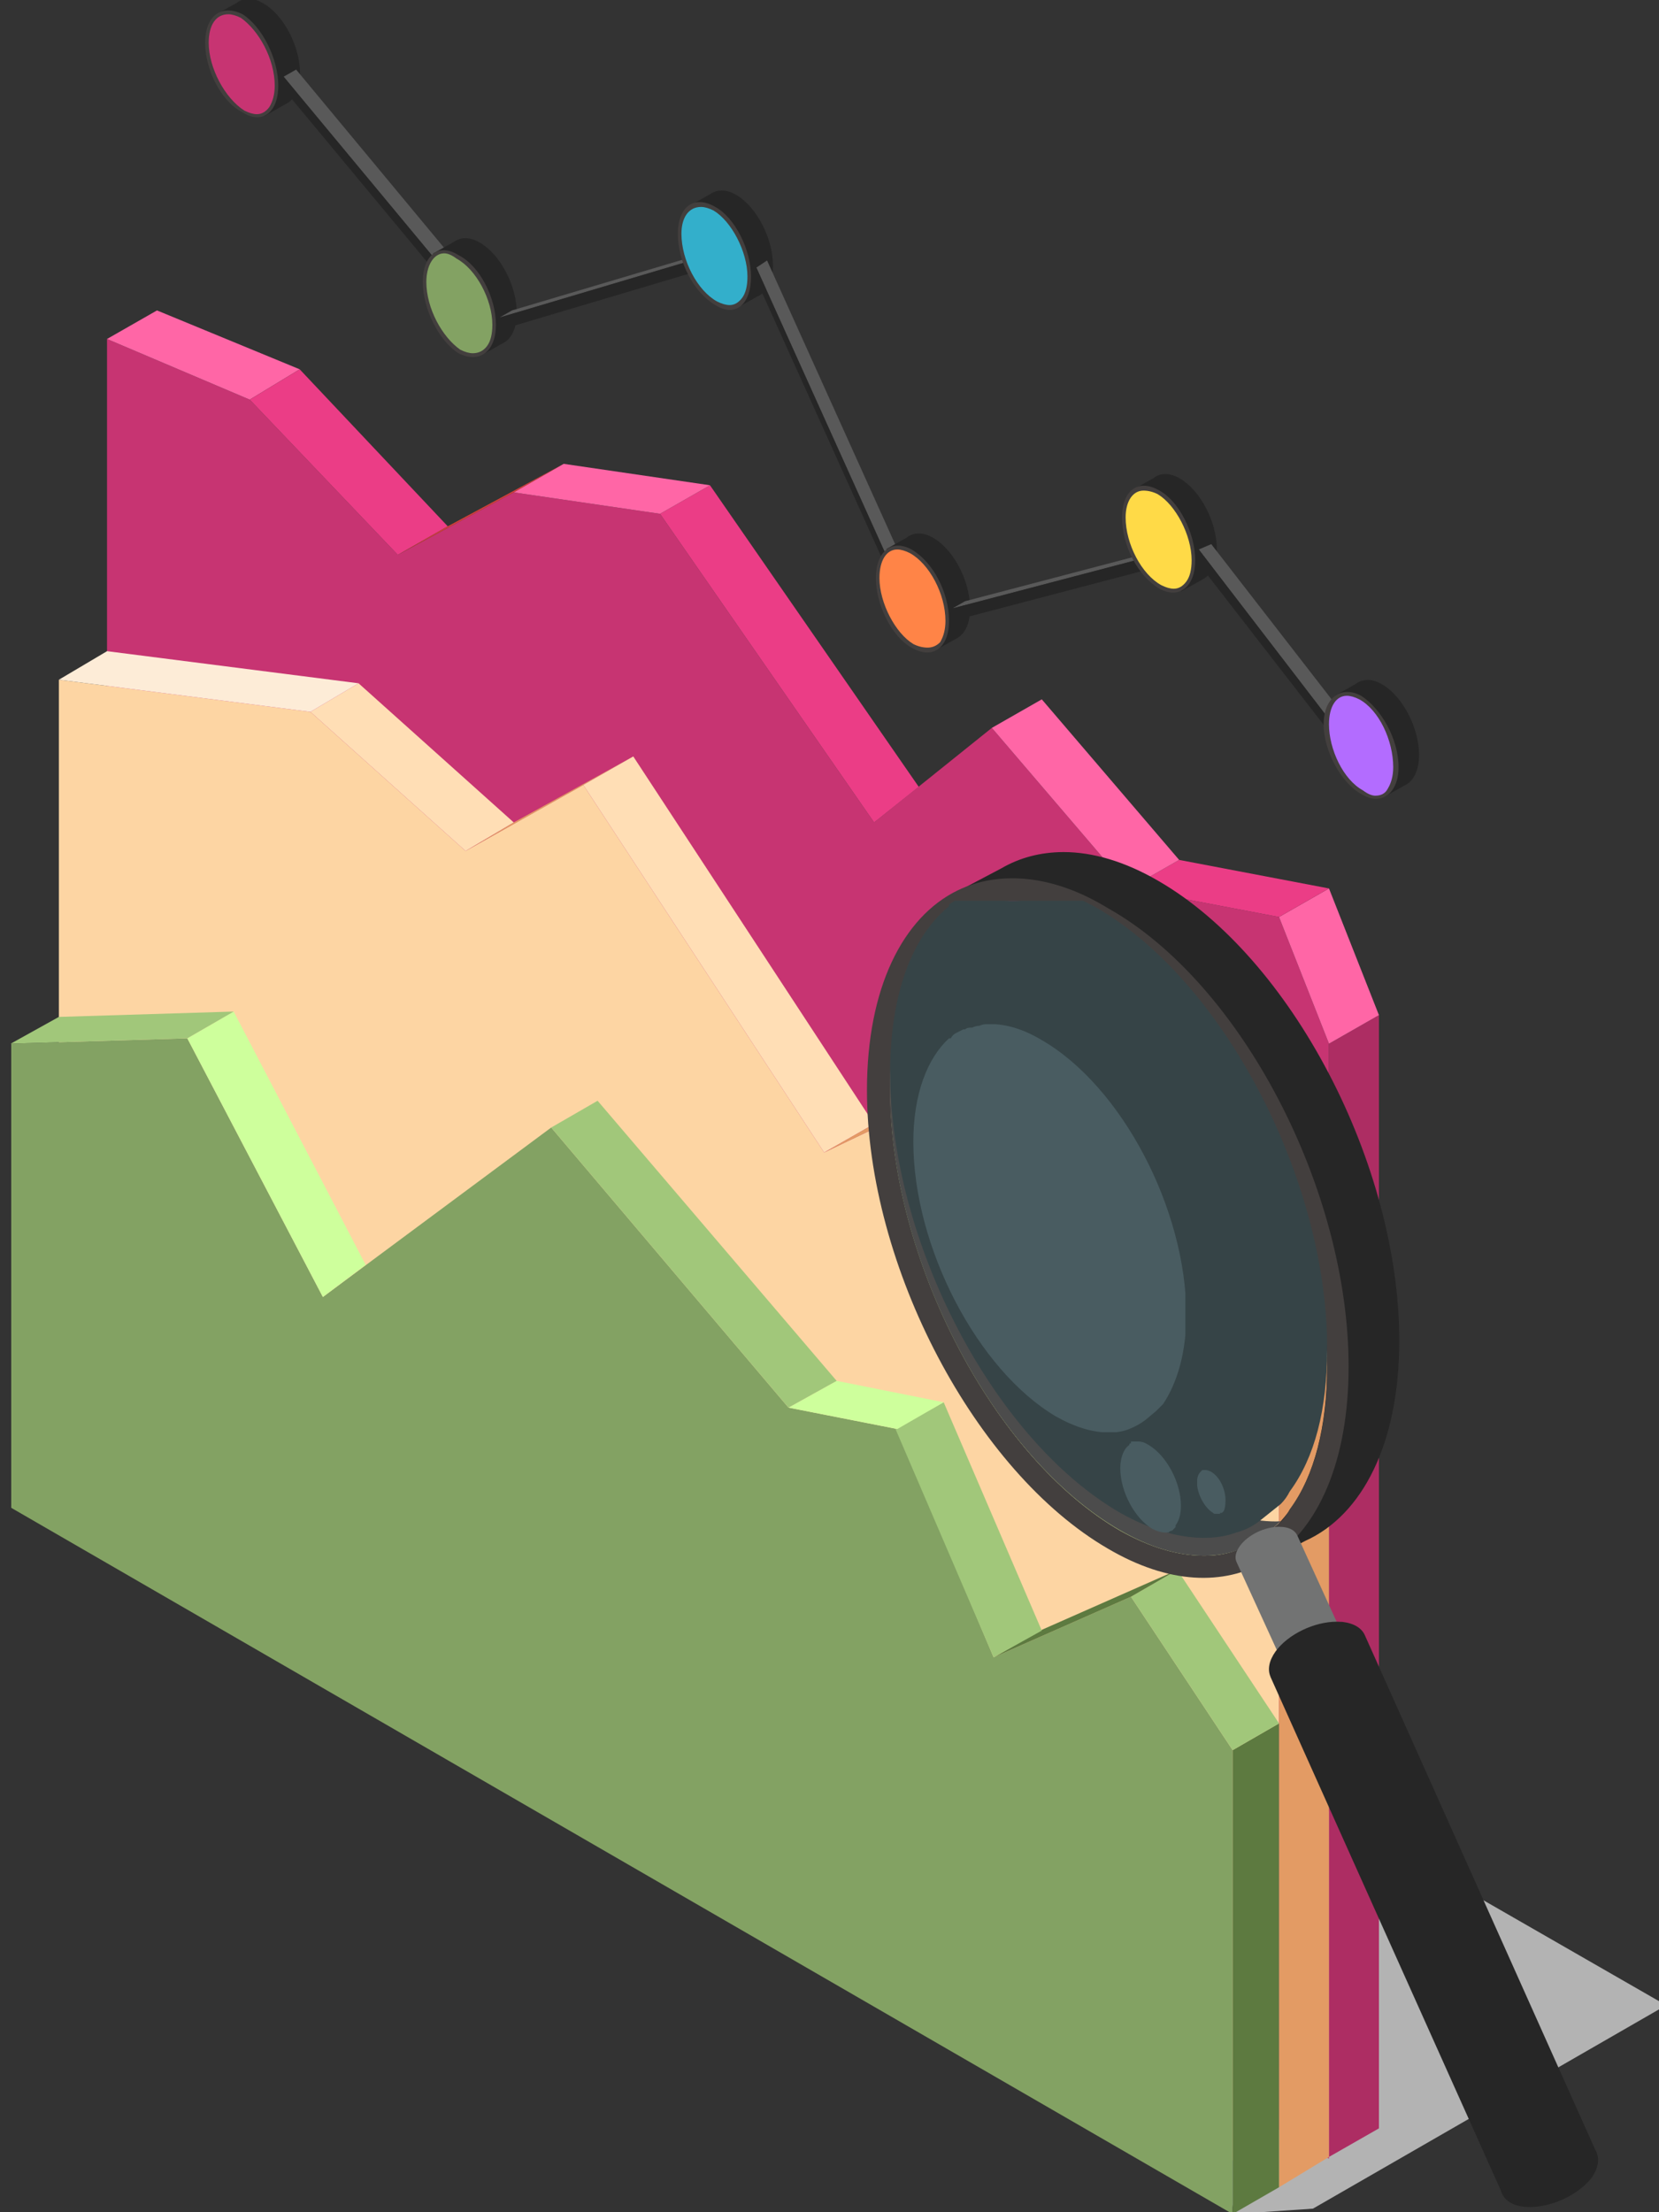 <svg version="1.2" xmlns="http://www.w3.org/2000/svg" viewBox="0 0 93 124" width="93" height="124">
	<rect x="0" y="0" width="93" height="124" fill="#333333" stroke="none"/>
	<title>rendement</title>
	<defs>
		<clipPath clipPathUnits="userSpaceOnUse" id="cp1">
			<path d="m0.63-0.07h92.74v124.14h-92.74z"/>
		</clipPath>
		<clipPath clipPathUnits="userSpaceOnUse" id="cp2">
			<path d="m0.63-0.07h92.74v124.14h-92.74z"/>
		</clipPath>
		<clipPath clipPathUnits="userSpaceOnUse" id="cp3">
			<path d="m62.59 94.69h30.78v29.38h-30.78z"/>
		</clipPath>
		<clipPath clipPathUnits="userSpaceOnUse" id="cp4">
			<path d="m13.91-0.07q-0.22 0.01-0.41 0.09-0.11 0.05-0.21 0.13l-1.18 0.66 0.33 0.15q-0.17 0.41-0.17 1c0 1.52 0.93 3.29 2.07 3.94q0.22 0.13 0.43 0.19l0.05 0.42 1.22-0.69c0.47-0.23 0.78-0.83 0.78-1.7 0-1.52-0.92-3.29-2.07-3.94q-0.42-0.24-0.78-0.25z"/>
		</clipPath>
		<linearGradient id="g1" x1="55" y1="117.9" x2="56.2" y2="117.3" gradientUnits="userSpaceOnUse">
			<stop offset="0" stop-color="#4c4c4c"/>
			<stop offset=".087" stop-color="#4c4c4c"/>
			<stop offset=".095" stop-color="#595959"/>
			<stop offset=".889" stop-color="#595959"/>
			<stop offset=".898" stop-color="#262626"/>
			<stop offset="1" stop-color="#262626"/>
		</linearGradient>
		<clipPath clipPathUnits="userSpaceOnUse" id="cp5">
			<path d="m0.63-0.07h92.74v124.14h-92.74z"/>
		</clipPath>
		<clipPath clipPathUnits="userSpaceOnUse" id="cp6">
			<path d="m25.65 13.44q-0.11 0.05-0.21 0.12l-1.18 0.66 0.33 0.16q-0.17 0.41-0.17 0.99c0 1.53 0.92 3.29 2.06 3.95q0.23 0.13 0.44 0.19l0.05 0.41 1.22-0.68c0.47-0.23 0.78-0.83 0.78-1.7 0-1.52-0.93-3.29-2.07-3.94q-0.43-0.25-0.81-0.25-0.24 0-0.44 0.09z"/>
		</clipPath>
		<linearGradient id="g2" x1="50.4" y1="124.6" x2="51.6" y2="124" gradientUnits="userSpaceOnUse">
			<stop offset="0" stop-color="#4c4c4c"/>
			<stop offset=".087" stop-color="#4c4c4c"/>
			<stop offset=".095" stop-color="#595959"/>
			<stop offset=".889" stop-color="#595959"/>
			<stop offset=".898" stop-color="#262626"/>
			<stop offset="1" stop-color="#262626"/>
		</linearGradient>
		<clipPath clipPathUnits="userSpaceOnUse" id="cp7">
			<path d="m0.63-0.07h92.74v124.14h-92.74z"/>
		</clipPath>
		<clipPath clipPathUnits="userSpaceOnUse" id="cp8">
			<path d="m40.01 10.77q-0.11 0.05-0.21 0.12l-1.18 0.66 0.33 0.16q-0.17 0.41-0.17 0.99c0 1.52 0.93 3.29 2.07 3.95q0.22 0.13 0.42 0.19l0.06 0.41 1.22-0.68c0.47-0.23 0.78-0.83 0.78-1.7 0-1.52-0.92-3.29-2.07-3.95q-0.43-0.25-0.81-0.24-0.24 0-0.44 0.09z"/>
		</clipPath>
		<linearGradient id="g3" x1="53" y1="130.6" x2="54.2" y2="130.1" gradientUnits="userSpaceOnUse">
			<stop offset="0" stop-color="#4c4c4c"/>
			<stop offset=".087" stop-color="#4c4c4c"/>
			<stop offset=".095" stop-color="#595959"/>
			<stop offset=".889" stop-color="#595959"/>
			<stop offset=".898" stop-color="#262626"/>
			<stop offset="1" stop-color="#262626"/>
		</linearGradient>
		<clipPath clipPathUnits="userSpaceOnUse" id="cp9">
			<path d="m0.63-0.07h92.74v124.14h-92.74z"/>
		</clipPath>
		<clipPath clipPathUnits="userSpaceOnUse" id="cp10">
			<path d="m51.07 29.99q-0.12 0.05-0.22 0.13l-1.17 0.66 0.33 0.15q-0.17 0.41-0.18 1c0 1.52 0.93 3.29 2.07 3.94q0.22 0.13 0.43 0.19l0.05 0.42 1.22-0.68c0.48-0.23 0.78-0.83 0.78-1.71 0-1.52-0.92-3.28-2.06-3.94q-0.44-0.25-0.82-0.25-0.23 0-0.43 0.09z"/>
		</clipPath>
		<linearGradient id="g4" x1="45.7" y1="137.4" x2="46.9" y2="136.8" gradientUnits="userSpaceOnUse">
			<stop offset="0" stop-color="#4c4c4c"/>
			<stop offset=".087" stop-color="#4c4c4c"/>
			<stop offset=".095" stop-color="#595959"/>
			<stop offset=".889" stop-color="#595959"/>
			<stop offset=".898" stop-color="#262626"/>
			<stop offset="1" stop-color="#262626"/>
		</linearGradient>
		<clipPath clipPathUnits="userSpaceOnUse" id="cp11">
			<path d="m0.63-0.07h92.74v124.14h-92.74z"/>
		</clipPath>
		<clipPath clipPathUnits="userSpaceOnUse" id="cp12">
			<path d="m64.89 26.66q-0.11 0.05-0.21 0.13l-1.18 0.66 0.33 0.15q-0.17 0.41-0.17 1c0 1.52 0.92 3.28 2.06 3.94q0.23 0.13 0.43 0.19l0.06 0.42 1.22-0.68c0.47-0.24 0.78-0.84 0.78-1.71 0-1.52-0.93-3.28-2.07-3.94q-0.43-0.25-0.81-0.25-0.24 0-0.44 0.09z"/>
		</clipPath>
		<linearGradient id="g5" x1="48.6" y1="143.2" x2="49.8" y2="142.6" gradientUnits="userSpaceOnUse">
			<stop offset="0" stop-color="#4c4c4c"/>
			<stop offset=".087" stop-color="#4c4c4c"/>
			<stop offset=".095" stop-color="#595959"/>
			<stop offset=".889" stop-color="#595959"/>
			<stop offset=".898" stop-color="#262626"/>
			<stop offset="1" stop-color="#262626"/>
		</linearGradient>
		<clipPath clipPathUnits="userSpaceOnUse" id="cp13">
			<path d="m0.63-0.07h92.74v124.14h-92.74z"/>
		</clipPath>
		<clipPath clipPathUnits="userSpaceOnUse" id="cp14">
			<path d="m76.23 38.2q-0.12 0.05-0.22 0.13l-1.17 0.66 0.33 0.15q-0.17 0.41-0.17 1c0 1.52 0.92 3.29 2.06 3.95q0.22 0.12 0.43 0.18l0.06 0.42 1.22-0.68c0.47-0.23 0.78-0.83 0.78-1.7 0-1.52-0.93-3.29-2.07-3.95q-0.44-0.25-0.81-0.25-0.24 0.01-0.44 0.09z"/>
		</clipPath>
		<linearGradient id="g6" x1="44.6" y1="149.3" x2="45.8" y2="148.7" gradientUnits="userSpaceOnUse">
			<stop offset="0" stop-color="#4c4c4c"/>
			<stop offset=".087" stop-color="#4c4c4c"/>
			<stop offset=".095" stop-color="#595959"/>
			<stop offset=".889" stop-color="#595959"/>
			<stop offset=".898" stop-color="#262626"/>
			<stop offset="1" stop-color="#262626"/>
		</linearGradient>
		<clipPath clipPathUnits="userSpaceOnUse" id="cp15">
			<path d="m0.63-0.07h92.74v124.14h-92.74z"/>
		</clipPath>
		<clipPath clipPathUnits="userSpaceOnUse" id="cp16">
			<path d="m56.12 48.68l-2.39 1.26c0.06 0.02 0.3 0.11 0.58 0.23q-0.62 0.7-1.13 1.59c1.02-0.83 2.24-1.28 3.62-1.28q2.21 0.01 4.72 1.44c7.1 4.11 12.87 15.19 12.87 24.71 0 3.32-0.71 6.07-2.05 7.96-0.81 1.14-1.83 1.94-3.01 2.32q1.03 0.12 1.96-0.01l-0.27 0.6q0.07-0.04 0.15-0.08l2-1.05c1.6-0.72 2.92-2.09 3.83-3.98 0.92-1.9 1.44-4.34 1.44-7.24 0-9.91-6.05-21.47-13.5-25.77-1.89-1.1-3.69-1.62-5.33-1.62q-1.93 0.01-3.49 0.92z"/>
		</clipPath>
		<linearGradient id="g7" x1="32" y1="146.9" x2="33.2" y2="146.3" gradientUnits="userSpaceOnUse">
			<stop offset="0" stop-color="#4c4c4c"/>
			<stop offset=".087" stop-color="#4c4c4c"/>
			<stop offset=".095" stop-color="#595959"/>
			<stop offset=".889" stop-color="#595959"/>
			<stop offset=".898" stop-color="#262626"/>
			<stop offset="1" stop-color="#262626"/>
		</linearGradient>
		<clipPath clipPathUnits="userSpaceOnUse" id="cp17">
			<path d="m0.63-0.07h92.74v124.14h-92.74z"/>
		</clipPath>
		<clipPath clipPathUnits="userSpaceOnUse" id="cp18">
			<path d="m55.82 50.57h-0.03q-0.33 0.06-0.67 0.16h-0.02q-0.32 0.11-0.61 0.24-0.04 0-0.08 0.02-0.31 0.15-0.61 0.34-0.3 0.18-0.58 0.41-0.03 0.02-0.05 0.04c-2.06 1.7-3.28 4.97-3.28 9.27 0 9.52 5.78 20.61 12.88 24.71q2.49 1.44 4.72 1.44 0.97 0 1.83-0.29 0.01-0.01 0.01 0 0.8-0.28 1.49-0.77l0.97-0.87q-0.13 0.01-0.26 0.01-2.21 0.01-4.72-1.45c-7.1-4.09-12.88-15.18-12.88-24.7 0-3.81 0.97-6.82 2.63-8.64q-0.37 0.02-0.74 0.08z"/>
		</clipPath>
		<linearGradient id="g8" x1="35.8" y1="146.7" x2="37" y2="146" gradientUnits="userSpaceOnUse">
			<stop offset="0" stop-color="#262626"/>
			<stop offset=".102" stop-color="#262626"/>
			<stop offset=".111" stop-color="#595959"/>
			<stop offset=".905" stop-color="#595959"/>
			<stop offset=".913" stop-color="#4c4c4c"/>
			<stop offset="1" stop-color="#4c4c4c"/>
		</linearGradient>
		<clipPath clipPathUnits="userSpaceOnUse" id="cp19">
			<path d="m69.51 86.65q-0.37 0.52-0.19 0.91l2.71 5.92 3.45-1.37-2.75-6.03c-0.11-0.26-0.39-0.45-0.82-0.49q-0.1-0.01-0.21-0.01c-0.8 0-1.74 0.45-2.19 1.07z"/>
		</clipPath>
		<linearGradient id="g9" x1="21" y1="150.3" x2="22.3" y2="149.8" gradientUnits="userSpaceOnUse">
			<stop offset="0" stop-color="#f2f2f2"/>
			<stop offset=".369" stop-color="#f2f2f2"/>
			<stop offset=".379" stop-color="#bdbdbd"/>
			<stop offset=".889" stop-color="#bdbdbd"/>
			<stop offset=".894" stop-color="#727373"/>
			<stop offset="1" stop-color="#727373"/>
		</linearGradient>
		<clipPath clipPathUnits="userSpaceOnUse" id="cp20">
			<path d="m0.63-0.07h92.74v124.14h-92.74z"/>
		</clipPath>
		<clipPath clipPathUnits="userSpaceOnUse" id="cp21">
			<path d="m71.51 92.56c-0.38 0.53-0.46 1.03-0.29 1.42v0.01l12.94 28.85 5.36-2.13-13-29.03c-0.17-0.41-0.6-0.69-1.27-0.77q-0.16-0.01-0.32-0.01c-1.25 0-2.72 0.7-3.42 1.66z"/>
		</clipPath>
		<linearGradient id="g10" x1="14.6" y1="155.1" x2="15.9" y2="154.6" gradientUnits="userSpaceOnUse">
			<stop offset="0" stop-color="#4c4c4c"/>
			<stop offset=".087" stop-color="#4c4c4c"/>
			<stop offset=".095" stop-color="#595959"/>
			<stop offset=".889" stop-color="#595959"/>
			<stop offset=".898" stop-color="#262626"/>
			<stop offset="1" stop-color="#262626"/>
		</linearGradient>
		<clipPath clipPathUnits="userSpaceOnUse" id="cp22">
			<path d="m0.63-0.07h92.74v124.14h-92.74z"/>
		</clipPath>
		<clipPath clipPathUnits="userSpaceOnUse" id="cp23">
			<path d="m49.89 50.49h24.5v36.72h-24.5z"/>
		</clipPath>
		<clipPath clipPathUnits="userSpaceOnUse" id="cp24">
			<path d="m51.2 57.41h15.25v22.87h-15.25z"/>
		</clipPath>
		<clipPath clipPathUnits="userSpaceOnUse" id="cp25">
			<path d="m62.81 80.78h3.42v5.12h-3.42z"/>
		</clipPath>
		<clipPath clipPathUnits="userSpaceOnUse" id="cp26">
			<path d="m67.11 82.39h1.64v2.46h-1.64z"/>
		</clipPath>
	</defs>
	<style>
		.s0 { fill: #b3b3b3 } 
		.s1 { fill: #c73472 } 
		.s2 { fill: #ad2d63 } 
		.s3 { fill: #ff66a6 } 
		.s4 { fill: #eb3d86 } 
		.s5 { fill: #d13e3b } 
		.s6 { fill: #fdd5a3 } 
		.s7 { fill: #e39b64 } 
		.s8 { fill: #ffdeb5 } 
		.s9 { fill: #fdecd7 } 
		.s10 { fill: #83a263 } 
		.s11 { fill: #5d7a40 } 
		.s12 { fill: #a1c77a } 
		.s13 { fill: #ceff9c } 
		.s14 { fill: url(#g1) } 
		.s15 { fill: #433f3e } 
		.s16 { fill: #595959 } 
		.s17 { fill: #ccbaba } 
		.s18 { fill: #262626 } 
		.s19 { fill: url(#g2) } 
		.s20 { fill: url(#g3) } 
		.s21 { fill: #33afcb } 
		.s22 { fill: url(#g4) } 
		.s23 { fill: #ff8447 } 
		.s24 { fill: url(#g5) } 
		.s25 { fill: #ffda47 } 
		.s26 { fill: url(#g6) } 
		.s27 { fill: #b36cff } 
		.s28 { fill: url(#g7) } 
		.s29 { fill: url(#g8) } 
		.s30 { fill: url(#g9) } 
		.s31 { fill: #9d9d9d } 
		.s32 { fill: url(#g10) } 
		.s33 { fill: #364447 } 
		.s34 { fill: #495c61 } 
	</style>
	<g id="Groupe 685">
		<g id="Groupe 684" clip-path="url(#cp1)">
			<g id="Groupe 633">
				<g id="Groupe 632" clip-path="url(#cp2)">
					<g id="Groupe 631">
						<g id="Groupe 630">
							<g id="Groupe 629" clip-path="url(#cp3)">
								<path id="Tracé 1238" class="s0" d="m69.2 124.1l4.4-0.3 19.8-11.4-30.8-17.7z"/>
							</g>
						</g>
					</g>
				</g>
			</g>
			<path id="Tracé 1239" class="s1" d="m74.5 121l-68.5-39.6v-62.4l8 3.4 8.3 8.7 6.5-3.5 8.2 1.2 12 17.3 6.6-5.3 7.7 9 8.4 1.6 2.8 7.1z"/>
			<path id="Tracé 1240" class="s2" d="m77.3 119.3l-2.8 1.6v-62.4l2.8-1.6z"/>
			<path id="Tracé 1241" class="s3" d="m71.7 51.4l2.8-1.6 2.8 7.1-2.8 1.6z"/>
			<path id="Tracé 1242" class="s4" d="m63.3 49.8l2.8-1.6 8.4 1.6-2.8 1.6z"/>
			<path id="Tracé 1243" class="s3" d="m55.6 40.8l2.8-1.6 7.7 9-2.8 1.6z"/>
			<path id="Tracé 1244" class="s4" d="m49 46.1l-12-17.3 2.8-1.6 11.7 16.9z"/>
			<path id="Tracé 1245" class="s3" d="m28.8 27.6l2.8-1.6 8.2 1.2-2.8 1.6z"/>
			<path id="Tracé 1246" class="s3" d="m6 19l2.8-1.6 8 3.3-2.8 1.7z"/>
			<path id="Tracé 1247" class="s4" d="m16.8 20.7l-2.8 1.7 8.3 8.7 2.8-1.6z"/>
			<path id="Tracé 1248" class="s5" d="m22.3 31.1l2.8-1.6 6.5-3.5-2.8 1.6z"/>
			<path id="Tracé 1249" class="s6" d="m71.7 122.6l-68.4-39.6v-44.9l14.1 1.8 8.7 7.8 6.6-3.7 13.5 20.6 6.7-3.2 5.6 11.8 7.1-9.1 6.1 13.5z"/>
			<path id="Tracé 1250" class="s7" d="m71.7 77.6l2.8-1.6v44.9l-2.8 1.7z"/>
			<path id="Tracé 1251" class="s8" d="m71.7 77.6l-6.1-13.5 2.7-1.6 6.2 13.5z"/>
			<path id="Tracé 1252" class="s8" d="m17.4 39.9l2.7-1.6 8.7 7.8-2.7 1.6z"/>
			<path id="Tracé 1253" class="s9" d="m3.3 38.1l2.7-1.6 14.1 1.8-2.7 1.6z"/>
			<path id="Tracé 1254" class="s7" d="m26.1 47.7l2.7-1.6 6.7-3.7-2.8 1.6z"/>
			<path id="Tracé 1255" class="s8" d="m46.2 64.6l2.8-1.6-13.5-20.6-2.8 1.6z"/>
			<path id="Tracé 1256" class="s7" d="m55.6 59.8l-2.7 1.6-6.7 3.2 2.8-1.6z"/>
			<path id="Tracé 1257" class="s8" d="m55.6 59.8l-2.7 1.6 5.6 11.8 2.2-2.8z"/>
			<path id="Tracé 1258" class="s10" d="m0.6 58.5v26l68.5 39.6v-26l-5.7-8.6-7.7 3.4-5.4-12.8-6.1-1.2-13.3-15.7-12.8 9.5-7.6-14.5z"/>
			<path id="Tracé 1259" class="s11" d="m69.1 98.1v26l2.6-1.5v-26z"/>
			<path id="Tracé 1260" class="s12" d="m63.4 89.5l2.6-1.5 5.7 8.6-2.6 1.5z"/>
			<path id="Tracé 1261" class="s11" d="m55.7 92.9l2.6-1.5 7.7-3.4-2.6 1.5z"/>
			<path id="Tracé 1262" class="s12" d="m50.2 80.1l5.5 12.8 2.7-1.5-5.5-12.8z"/>
			<path id="Tracé 1263" class="s13" d="m44.2 78.9l2.7-1.5 6 1.2-2.6 1.5z"/>
			<path id="Tracé 1264" class="s12" d="m44.2 78.9l2.7-1.5-13.4-15.7-2.6 1.5z"/>
			<path id="Tracé 1265" class="s13" d="m10.5 58.2l2.6-1.5 7.4 14.2-2.4 1.8z"/>
			<path id="Tracé 1266" class="s12" d="m3.3 57l-2.7 1.5 9.9-0.3 2.6-1.5z"/>
			<g id="Groupe 635">
				<g id="Groupe 634" clip-path="url(#cp4)">
					<path id="Rectangle 340" class="s14" d="m9.5 1.2l6.4-3.1 3.5 7.1-6.4 3.2z"/>
				</g>
			</g>
			<g id="Groupe 637">
				<g id="Groupe 636" clip-path="url(#cp5)">
					<path id="Tracé 1268" class="s15" d="m11.5 2.4c0 1.5 0.9 3.3 2.1 3.9 1.1 0.7 2 0 2-1.5 0-1.5-0.9-3.3-2-4-1.2-0.6-2.1 0.1-2.1 1.6z"/>
					<path id="Tracé 1269" class="s1" d="m14.4 6.4q-0.3 0-0.7-0.2c-1.1-0.7-2-2.4-2-3.8 0-1 0.4-1.6 1.1-1.6q0.3 0 0.7 0.2c1 0.7 1.9 2.3 1.9 3.8q0 0.7-0.3 1.2-0.3 0.4-0.7 0.4z"/>
					<path id="Tracé 1270" class="s16" d="m25.2 15.5l-9.3-11.2 0.7-0.4 9.3 11.2z"/>
					<path id="Tracé 1271" class="s17" d="m25.9 15.8v-0.7l-0.7 0.4v0.7z"/>
					<path id="Tracé 1272" class="s18" d="m15.9 4.3v0.7l9.3 11.2v-0.7z"/>
				</g>
			</g>
			<g id="Groupe 639">
				<g id="Groupe 638" clip-path="url(#cp6)">
					<path id="Rectangle 342" class="s19" d="m21.7 14.6l6.4-3.1 3.5 7.2-6.4 3.1z"/>
				</g>
			</g>
			<g id="Groupe 641">
				<g id="Groupe 640" clip-path="url(#cp7)">
					<path id="Tracé 1274" class="s15" d="m23.7 15.8c0 1.5 0.9 3.3 2 4 1.2 0.6 2.1-0.1 2.1-1.6 0-1.5-0.9-3.3-2.1-3.9-1.1-0.7-2 0-2 1.5z"/>
					<path id="Tracé 1275" class="s10" d="m26.5 19.8q-0.3 0-0.7-0.2c-1-0.7-1.9-2.3-1.9-3.8 0-0.9 0.4-1.6 1-1.6q0.3 0 0.7 0.3c1.1 0.6 2 2.3 2 3.7q0 0.8-0.3 1.2-0.3 0.4-0.8 0.4z"/>
					<path id="Tracé 1276" class="s16" d="m39.1 14.5l-11.1 3.3 0.7-0.4 11.1-3.3z"/>
					<path id="Tracé 1277" class="s17" d="m39.8 14.9v-0.8l-0.7 0.4v0.7z"/>
					<path id="Tracé 1278" class="s18" d="m28 17.8v0.7l11.1-3.3v-0.7z"/>
				</g>
			</g>
			<g id="Groupe 643">
				<g id="Groupe 642" clip-path="url(#cp8)">
					<path id="Rectangle 344" class="s20" d="m36 11.9l6.4-3.1 3.5 7.2-6.4 3.1z"/>
				</g>
			</g>
			<g id="Groupe 645">
				<g id="Groupe 644" clip-path="url(#cp9)">
					<path id="Tracé 1280" class="s15" d="m38 13.1c0 1.6 0.9 3.3 2.1 4 1.1 0.7 2 0 2-1.6 0-1.5-0.9-3.3-2-3.9-1.2-0.7-2.1 0-2.1 1.5z"/>
					<path id="Tracé 1281" class="s21" d="m40.9 17.1q-0.3 0-0.7-0.2c-1.1-0.6-2-2.3-2-3.8 0-0.9 0.4-1.5 1.1-1.5q0.3 0 0.7 0.2c1 0.6 1.9 2.3 1.9 3.7q0 0.8-0.3 1.2-0.3 0.4-0.7 0.4z"/>
					<path id="Tracé 1282" class="s16" d="m50.3 32.5l-7.9-17.5 0.6-0.4 7.9 17.5z"/>
					<path id="Tracé 1283" class="s17" d="m50.9 32.9v-0.8l-0.6 0.4v0.7z"/>
					<path id="Tracé 1284" class="s18" d="m42.4 15v0.7l7.9 17.5v-0.7z"/>
				</g>
			</g>
			<g id="Groupe 647">
				<g id="Groupe 646" clip-path="url(#cp10)">
					<path id="Rectangle 346" class="s22" d="m47.1 31.2l6.4-3.2 3.5 7.2-6.4 3.1z"/>
				</g>
			</g>
			<g id="Groupe 649">
				<g id="Groupe 648" clip-path="url(#cp11)">
					<path id="Tracé 1286" class="s15" d="m49.1 32.4c0 1.5 0.9 3.3 2 3.9 1.2 0.7 2.1 0 2.1-1.5 0-1.6-0.9-3.3-2.1-4-1.1-0.6-2 0.1-2 1.6z"/>
					<path id="Tracé 1287" class="s23" d="m52 36.3q-0.4 0-0.8-0.2c-1-0.6-1.9-2.3-1.9-3.7 0-1 0.4-1.6 1-1.6q0.3 0 0.7 0.2c1.1 0.6 2 2.3 2 3.8q0 0.7-0.3 1.2-0.3 0.3-0.7 0.3z"/>
					<path id="Tracé 1288" class="s16" d="m65.2 31l-11.8 3.1 0.7-0.4 11.8-3.1z"/>
					<path id="Tracé 1289" class="s17" d="m65.9 31.3v-0.7l-0.7 0.4v0.7z"/>
					<path id="Tracé 1290" class="s18" d="m53.4 34.1v0.7l11.8-3.1v-0.7z"/>
				</g>
			</g>
			<g id="Groupe 651">
				<g id="Groupe 650" clip-path="url(#cp12)">
					<path id="Rectangle 348" class="s24" d="m60.9 27.8l6.4-3.1 3.5 7.2-6.4 3.1z"/>
				</g>
			</g>
			<g id="Groupe 653">
				<g id="Groupe 652" clip-path="url(#cp13)">
					<path id="Tracé 1292" class="s15" d="m62.9 29c0 1.6 0.9 3.3 2.1 4 1.1 0.6 2-0.1 2-1.6 0-1.5-0.9-3.3-2-3.9-1.2-0.7-2.1 0-2.1 1.5z"/>
					<path id="Tracé 1293" class="s25" d="m65.8 33q-0.3 0-0.7-0.2c-1.1-0.6-2-2.3-2-3.8 0-0.9 0.4-1.5 1-1.5q0.4 0 0.8 0.2c1 0.6 1.9 2.3 1.9 3.7q0 0.8-0.3 1.2-0.3 0.4-0.7 0.4z"/>
					<path id="Tracé 1294" class="s16" d="m74.8 40.7l-7.6-9.9 0.7-0.3 7.6 9.8z"/>
					<path id="Tracé 1295" class="s17" d="m75.5 41.1v-0.8l-0.7 0.4v0.7z"/>
					<path id="Tracé 1296" class="s18" d="m67.2 30.8v0.8l7.6 9.8v-0.7z"/>
				</g>
			</g>
			<g id="Groupe 655">
				<g id="Groupe 654" clip-path="url(#cp14)">
					<path id="Rectangle 350" class="s26" d="m72.2 39.4l6.4-3.1 3.5 7.1-6.4 3.1z"/>
				</g>
			</g>
			<g id="Groupe 657">
				<g id="Groupe 656" clip-path="url(#cp15)">
					<path id="Tracé 1298" class="s15" d="m74.2 40.6c0 1.5 1 3.3 2.1 3.9 1.1 0.7 2.1 0 2.1-1.5 0-1.6-1-3.3-2.1-4-1.1-0.6-2.1 0.1-2.1 1.6z"/>
					<path id="Tracé 1299" class="s27" d="m77.1 44.6q-0.3 0-0.7-0.3c-1.1-0.6-1.9-2.3-1.9-3.7 0-1 0.4-1.6 1-1.6q0.3 0 0.7 0.2c1.1 0.6 1.9 2.3 1.9 3.8q0 0.7-0.3 1.2-0.2 0.4-0.7 0.4z"/>
				</g>
			</g>
			<g id="Groupe 659">
				<g id="Groupe 658" clip-path="url(#cp16)">
					<path id="Rectangle 352" class="s28" d="m37.5 55.4l36.1-17.6 20.5 42-36 17.7z"/>
				</g>
			</g>
			<g id="Groupe 661">
				<g id="Groupe 660" clip-path="url(#cp17)">
					<path id="Tracé 1301" fill-rule="evenodd" class="s15" d="m75.6 76.6c0 5.3-1.7 9.1-4.4 10.8q-0.1 0.1-0.2 0.1c-2.4 1.4-5.5 1.3-8.9-0.7-7.4-4.3-13.5-15.8-13.5-25.7 0-5.7 2-9.7 5.1-11.2 2.3-1.1 5.3-0.9 8.4 1 7.5 4.2 13.5 15.8 13.5 25.7zm-3.3 8c1.4-1.9 2.1-4.6 2.1-8 0-9.5-5.8-20.6-12.9-24.7q-2.5-1.4-4.7-1.4-0.1 0-0.2 0-0.4 0-0.8 0.1-0.4 0-0.7 0.1-0.3 0.1-0.6 0.3 0 0-0.1 0-0.3 0.1-0.6 0.3-0.3 0.2-0.6 0.4 0 0.1 0 0.1c-2.1 1.7-3.3 4.9-3.3 9.2 0 9.6 5.8 20.7 12.9 24.8q2.5 1.4 4.7 1.4 1 0 1.8-0.3 0 0 0 0 0.8-0.3 1.5-0.8l1-0.8q0.3-0.3 0.5-0.7z"/>
					<path id="Tracé 1302" class="s10" d="m69.3 86.9q-0.8 0.3-1.8 0.3-2.2 0-4.7-1.4c-7.1-4.1-12.9-15.2-12.9-24.7 0-4.4 1.2-7.6 3.3-9.3-1.1 1.9-1.8 4.6-1.8 7.8 0 9.9 6.1 21.5 13.5 25.8q2.4 1.3 4.4 1.5z"/>
				</g>
			</g>
			<g id="Groupe 663">
				<g id="Groupe 662" clip-path="url(#cp18)">
					<path id="Rectangle 354" class="s29" d="m34.1 59.5l32.3-18.4 21.2 37.1-32.4 18.4z"/>
				</g>
			</g>
			<g id="Groupe 665">
				<g id="Groupe 664" clip-path="url(#cp19)">
					<path id="Rectangle 355" class="s30" d="m66.3 86.9l8.1-3.7 4 8.9-8.1 3.7z"/>
				</g>
			</g>
			<g id="Groupe 667">
				<g id="Groupe 666" clip-path="url(#cp20)">
					<path id="Tracé 1305" class="s31" d="m72.2 92.6c-0.4 0.7-0.2 1.3 0.7 1.4 0.8 0.1 1.9-0.4 2.4-1 0.5-0.7 0.2-1.3-0.6-1.4-0.9-0.1-2 0.4-2.5 1z"/>
				</g>
			</g>
			<g id="Groupe 669">
				<g id="Groupe 668" clip-path="url(#cp21)">
					<path id="Rectangle 357" class="s32" d="m59.1 96.3l27.3-12.3 15.1 33.5-27.4 12.3z"/>
				</g>
			</g>
			<g id="Groupe 683">
				<g id="Groupe 682" clip-path="url(#cp22)">
					<path id="Tracé 1307" class="s18" d="m84.5 121.6c-0.8 1-0.3 2 1 2.1 1.3 0.1 2.9-0.6 3.7-1.6 0.8-1.1 0.3-2.1-1-2.2-1.3-0.1-2.9 0.6-3.7 1.7z"/>
					<g id="Groupe 672">
						<g id="Groupe 671">
							<g id="Groupe 670" clip-path="url(#cp23)">
								<path id="Tracé 1308" class="s33" d="m74.4 75.6c0 3.4-0.7 6.1-2.1 8q-0.2 0.4-0.5 0.7l-1 0.8q-0.7 0.6-1.5 0.8-0.8 0.3-1.8 0.3-2.2 0-4.7-1.4c-7.1-4.1-12.9-15.2-12.9-24.7 0-4.3 1.2-7.6 3.3-9.3q0 0 0-0.1 0.3-0.2 0.6-0.4 0.3-0.2 0.6-0.3 0.1 0 0.1 0 0.3-0.2 0.6-0.3 0.3-0.1 0.7-0.1 0.4-0.1 0.8-0.1 0.1 0 0.2 0 2.2 0 4.7 1.4c7.1 4.1 12.9 15.2 12.9 24.7z"/>
							</g>
						</g>
					</g>
					<g id="Groupe 675">
						<g id="Groupe 674">
							<g id="Groupe 673" clip-path="url(#cp24)">
								<path id="Tracé 1309" class="s34" d="m66.5 73.7c0 2.1-0.5 3.8-1.3 5q-0.2 0.2-0.4 0.4l-0.6 0.5q-0.4 0.3-0.9 0.5-0.5 0.2-1.1 0.2-1.4 0-3-0.9c-4.4-2.6-8-9.5-8-15.4 0-2.7 0.8-4.7 2-5.8q0 0 0.1 0 0.1-0.2 0.3-0.3 0.2-0.1 0.4-0.2 0 0 0.1 0 0.1-0.1 0.3-0.1h0.1q0.2-0.1 0.4-0.1 0.2-0.1 0.5-0.1 0 0 0.1 0 1.4 0 2.9 0.9c4.5 2.6 8.1 9.5 8.1 15.4z"/>
							</g>
						</g>
					</g>
					<g id="Groupe 678">
						<g id="Groupe 677">
							<g id="Groupe 676" clip-path="url(#cp25)">
								<path id="Tracé 1310" class="s34" d="m66.2 84.4q0 0.7-0.3 1.1 0 0.1 0 0.1l-0.2 0.2q-0.1 0-0.2 0.1-0.1 0-0.2 0-0.3 0-0.7-0.2c-1-0.6-1.8-2.1-1.8-3.4 0-0.6 0.2-1.1 0.5-1.3q0-0.1 0.1-0.1 0 0 0-0.1h0.1q0 0 0 0 0.1 0 0.1 0 0.1 0 0.1 0h0.1q0.3 0 0.6 0.2c1 0.6 1.8 2.1 1.8 3.4z"/>
							</g>
						</g>
					</g>
					<g id="Groupe 681">
						<g id="Groupe 680">
							<g id="Groupe 679" clip-path="url(#cp26)">
								<path id="Tracé 1311" class="s34" d="m68.7 84.1q0 0.4-0.1 0.6 0 0 0 0l-0.1 0.1q0 0-0.1 0 0 0.1-0.1 0.1-0.2 0-0.3-0.1c-0.5-0.3-0.9-1.1-0.9-1.7q0-0.4 0.2-0.6 0 0 0.1-0.1 0 0 0 0 0 0 0.1 0 0 0 0 0 0 0 0.1 0 0.1 0 0.3 0.1c0.5 0.3 0.8 1 0.8 1.6z"/>
							</g>
						</g>
					</g>
				</g>
			</g>
		</g>
	</g>
</svg>